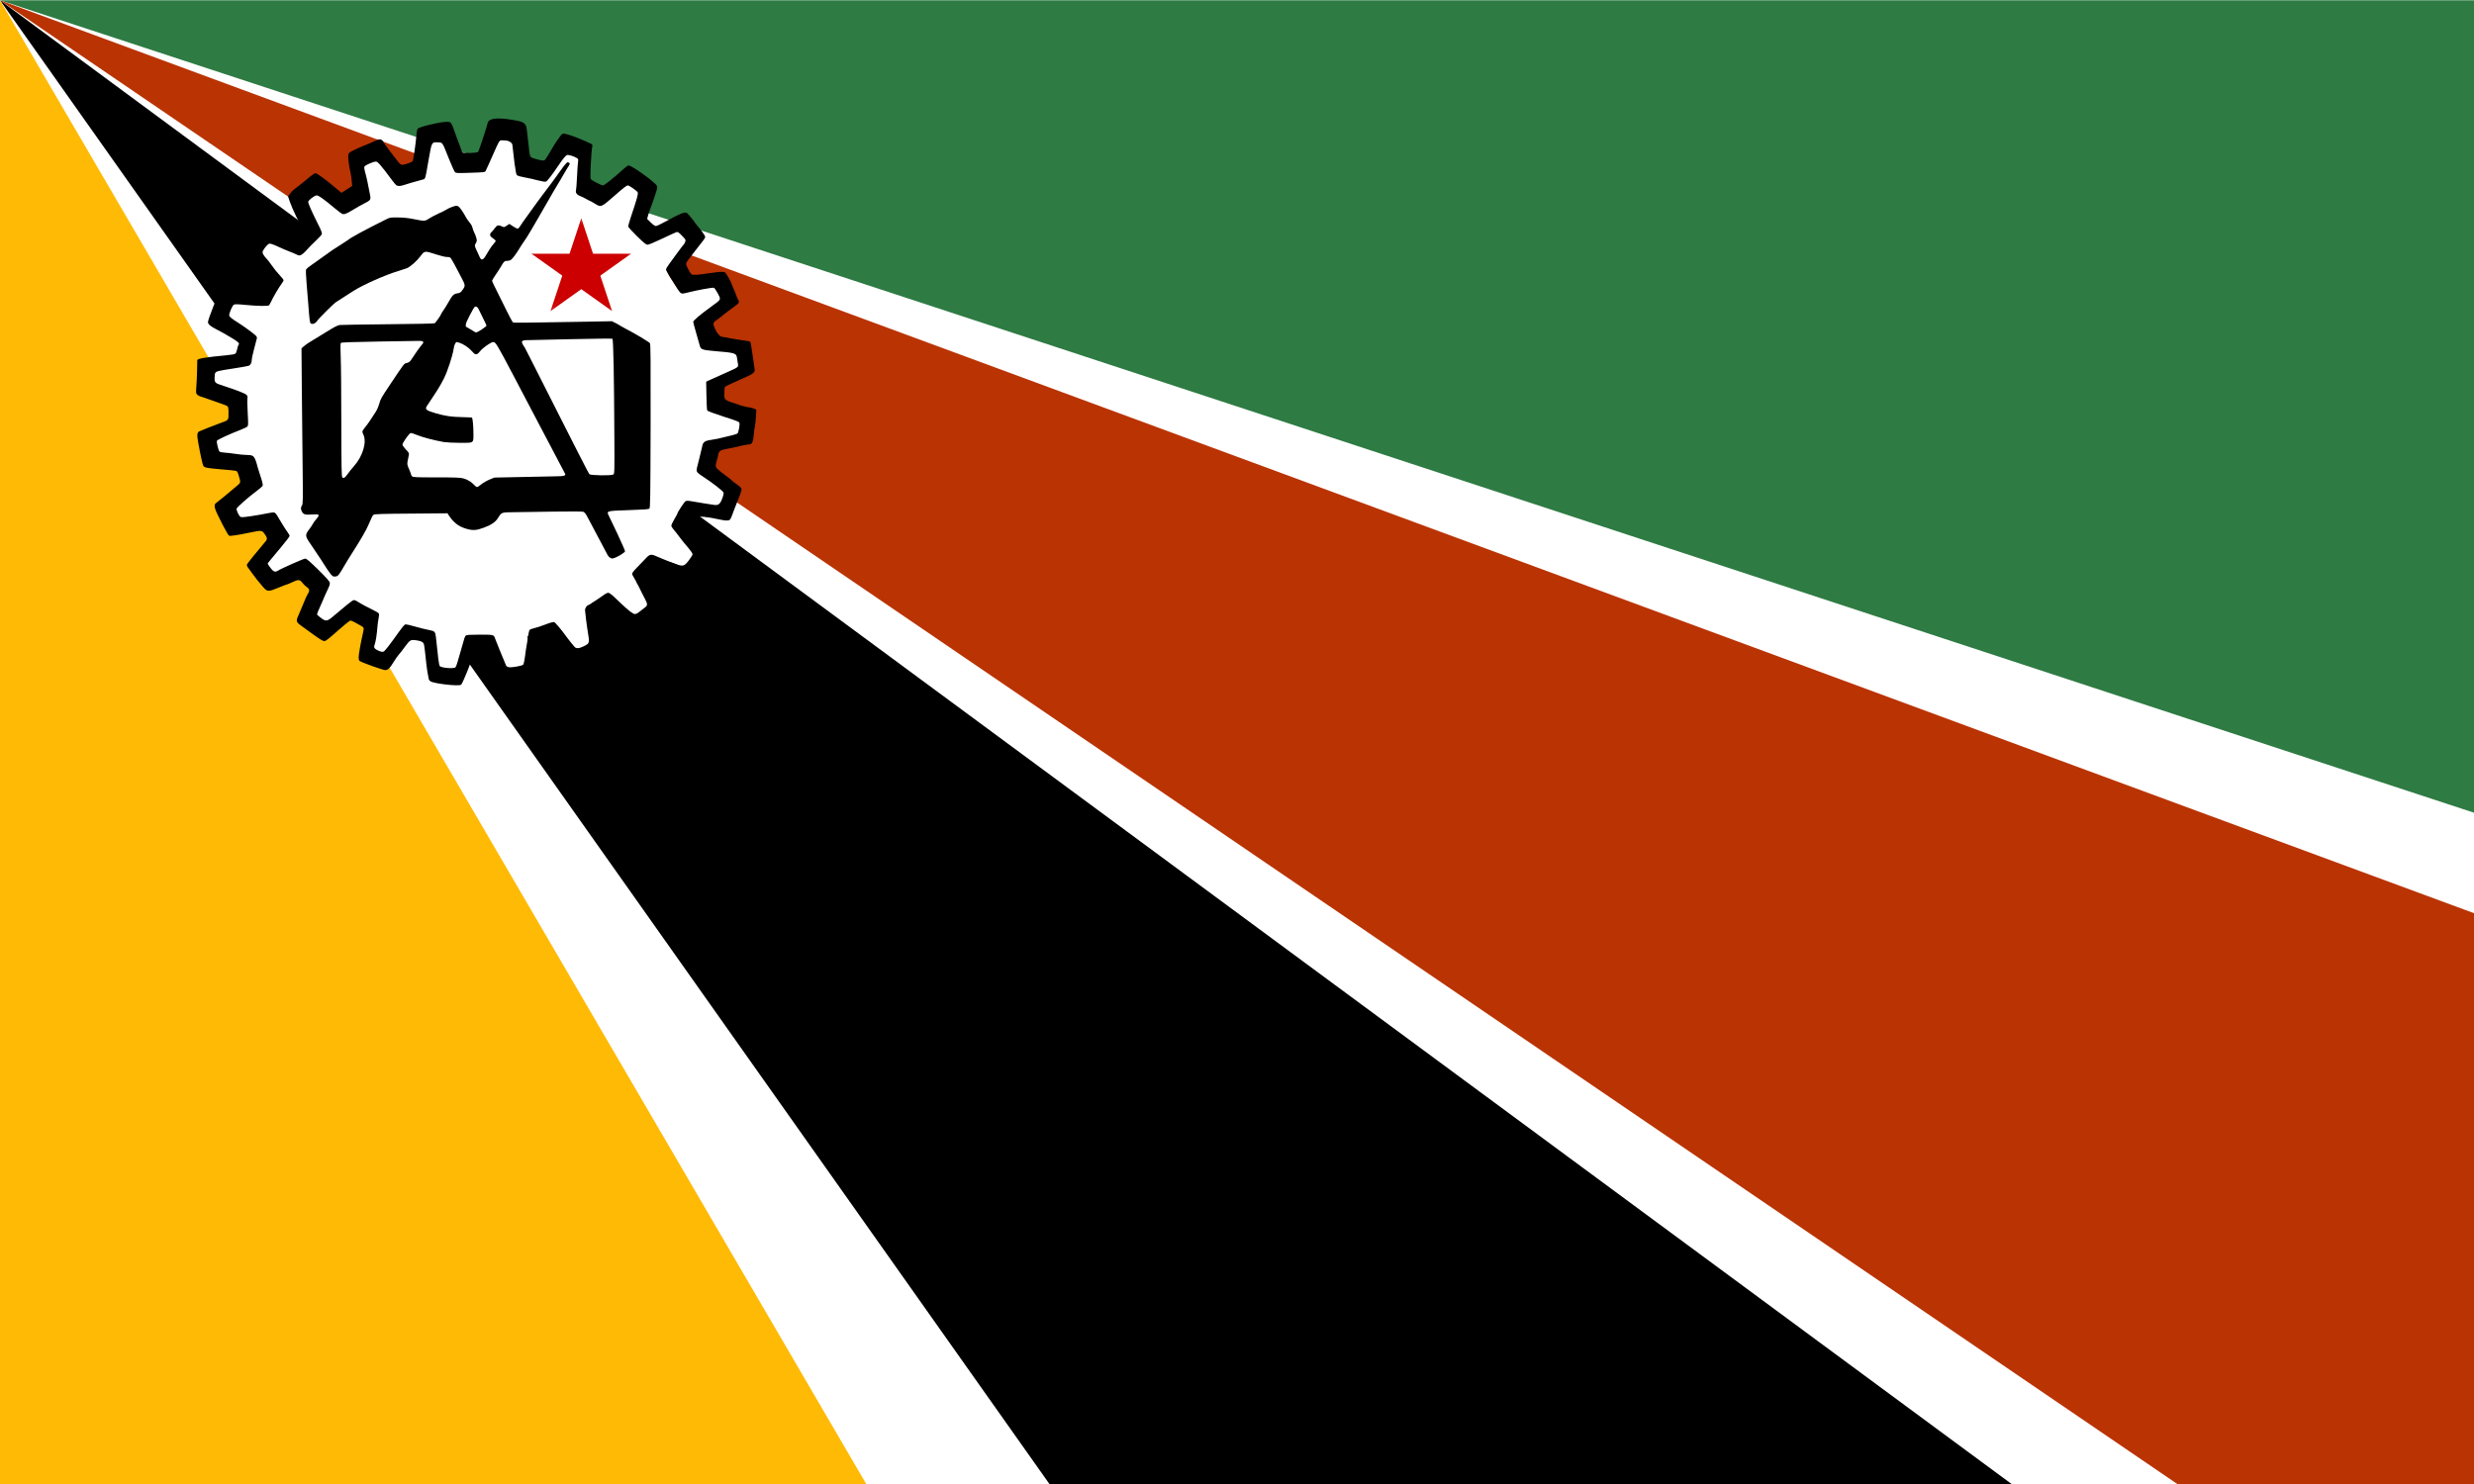 <svg xmlns="http://www.w3.org/2000/svg" width="1023" height="614" fill-rule="evenodd" image-rendering="optimizeQuality" shape-rendering="geometricPrecision" text-rendering="geometricPrecision" viewBox="0 0 10230 6138"><path fill="#fff" d="M-1983.703-548.159h12599.207V6759.82H-1983.703z"/><path fill="#2e7b43" fill-opacity=".995" d="m0 0 11714 3848L11286 0z"/><path fill="#ba3303" fill-opacity=".995" d="M11636 4295 0 0l11013 7507z"/><path d="M9436 6962 0 0l5446 7702z"/><path fill="#ffba05" d="m0 0 4336 7429L0 7215z"/><g fill="none" stroke="#fff" stroke-width="10.341"><path d="M-6772.012-3770.942c-118.406 40.57-177.49 168.426-162.572 287.858V10808.52c.4 139.688 131.437 252.146 269.135 238.111h24136.471c139.688-.4 252.146-131.437 238.111-269.135V-3545.131c-.4-139.69-131.437-252.147-269.135-238.112h-24136.47l-75.54 12.3z"/><path d="M-6772.012-3770.942c-118.406 40.57-177.49 168.426-162.572 287.858V10808.52c.4 139.688 131.437 252.146 269.135 238.111h24136.471c139.688-.4 252.146-131.437 238.111-269.135V-3545.131c-.4-139.69-131.437-252.147-269.135-238.112h-24136.47l-75.54 12.3z"/><path d="M-5090.168-1781.979c-118.405 40.571-177.49 168.427-162.572 287.859v14291.604c.401 139.688 131.438 252.146 269.135 238.111h24136.471c139.688-.4 252.146-131.437 238.111-269.135V-1556.168c-.4-139.689-131.437-252.147-269.135-238.111h-24136.47l-75.54 12.3z"/></g><path fill="#fff" d="M1836.933 573.513c-1.024 1.004-10.114 2.65-20.205 3.67-42.394 4.249-44.233-4.83-36.559 30.756 4.921 22.823-142.798 108.515-147.295 96.825-4.498-11.69-65.214-40.303-67.43-47.65-5.762-19.177-8.25-19.153-55.493.463-23.166 9.62-10.755 116.06-11.163 118.86-.552 3.755-128.88 39.84-141.41 21.274-45.715-67.749-59.31-23.321-85.685-4.489-42.082 30.053-41.402 28.179-18.9 52.256 9.474 10.138 25.27 27.614 35.096 38.826 9.827 11.219-74.247 137.429-84.418 128.31-10.178-9.126-46.335-19.459-57.858-29.087-11.515-9.628-44.473 16.163-51.979 8.942-19.036-18.3-16.908-19.507-55.197 31.377-10.738 14.277 17.49 44.156 68.279 76.85 9.826 6.327-31.353-13.544-22.935-7.938 8.426 5.606 21.681 193.167-57.986 154.28-37.12-18.128-105.97-17.47-107.923-16.741-3.337 1.254-12.067 17.75-16.74 31.643-1.16 3.442-4.377 12.122-7.145 19.288-5.842 15.092-5.962 14.92 16.14 23.019 8.425 3.089 17.308 6.648 19.748 7.91 2.433 1.27 6.514 2.306 9.058 2.306 2.545 0 5.722.94 7.058 2.093 1.328 1.153-1.32 22.29 19.734 28.781 43.778 13.501 60.662 27.072 60.662 30.757 0 1.442 11.69-11.1 7.417 1.585-7.29 21.64-15.444 49.285-20.437 69.332-1.2 4.814-2.682-8.48-4.226-2.295-2.689 10.765-42.939 67.827-53.493 66.283-4.914-.714 27.816-.85-14.044-3.45-3.051-.19-9.698-2.776-15.316-3.536-5.609-.76-15.947-2.635-22.965-4.156-7.026-1.528-14.444-2.963-16.484-3.19-8.058-.894-63.998 36.423-65.534 74.135l-.512 12.505 26.798 1.843c83.94 5.778 93.388 33.903 109.632 35.652l50.403 11.856-26.659-4.331c-.8 41.146-.8 85.655 0 128.793l6.41 15.337-35.137 20.265c-16.14 1.02-46.579 2.862-67.64 4.109-21.053 1.239-41.73 3.01-45.939 3.936-4.217.917-10.354 2.219-13.651 2.877-5.553 1.121-5.874 2.078-4.425 12.984 6.69 50.115 8.418 58.057 12.627 57.987 4.425-.08 186.602 11.576 195.3 52.573 8.25 38.88-7.767 38.759 3.94 73.036 9.754 28.563 10.618 33.298 6.505 35.784-4.04 2.446 4.464 12.125-42.067 27.108-23.094 7.44-43.467 14.975-45.275 16.747-2.969 2.908 14.123 50.382 22.957 63.757 3.817 5.779 46.254 41.85 114.895 8.669 79.643-38.496 41.656 52.795 63.174 84.792l12.403 18.448-7.49 6.068c-4.121 3.34-12.091 8.954-17.708 12.482-16.973 10.663-32.358 38.372-44.609 46.965-6.313 4.43-15.22 10.357-19.78 13.164-11.363 6.993-10.731 9.408 8.618 32.866 9.298 11.283 17.444 21.875 18.1 23.545 4.073 10.333 24.118 2.391 43.298-17.163 5.874-5.982 32.35-7.731 43.84-17.359 11.483-9.628 16.781-6.948 25.512-14.851 21.693-19.656 92.837 70.172 99.479 72.242 2.64.815 9.618 7.095 15.515 13.948l10.723 12.458-5.714 8.115c-3.136 4.46-27.627 64.993-35.324 73.256l-65.14 39.072 62.587-14.163c17.788 15.352 25.926 21.984 36.937 30.1l10.178 7.495 5.962-7.072c3.28-3.89 47.086-12.682 54.032-23 45.642-67.725 84.061-18.802 120.51-1.028 17.868 8.719 33.024 17.218 33.68 18.895.664 1.686-14.243 33.157-33.12 69.936-41.09 80.066-40.145 75.244-16.452 84.511 6.314 2.47 16.724 6.711 23.126 9.432 6.401 2.72 15.515 5.127 20.26 5.363l8.619.415 10.594-30.005c5.818-16.511 116.26-94.727 121.173-93.715 4.914 1.011 15.828 3.724 24.254 6.03 8.418 2.296 92.296 120.716 101.106 122.66-8.482 41.247-6.241 43.145 52.613 44.58l17.86.439 1.8-33.76c-4.905-40.115 116.991-138.237 147.401-106.493 16.583-1.399-1.864 1.337 29.769 46.5 3.328 120.31 2.376 116.162 26.294 114.084 61.375-5.347 60.07-4.124 50.684-47.81 6.348 26.56 50.863-42.986 37.017-133.544 7.018-1.365 19.653-4.36 28.07-6.665 8.427-2.305 18.189-4.743 21.702-5.41 3.505-.674 22.43-6.162 42.042-12.207 19.613-6.037 36.385-10.984 37.265-10.984 2.216 0 43.061 58.596 50.415 79.231l13.363 37.508 8.586-.415c4.721-.235 13.82-2.642 20.221-5.363 6.402-2.72 16.812-6.962 23.126-9.432-9.875-12.784 50.472-42.397 1.749-149.789-16.856-37.152 37.978-81.963 101.456-67.667 2.69-2.384 6.61-3.544 8.97-2.658-7.236 9.767 73.582 116.77 145.164 46.046 3.49-3.104 11.499-10.043 17.788-15.398l11.435-9.753-12.715-13.87c-6.986-7.629-21.325-23.52-31.855-35.32-10.523-11.792-26.119-29.002-34.657-38.246-8.53-9.243 56.941-68.885 66.752-82.903 18.244-26.077 103.466 6.997 108.69 12.351 29.48 30.178 33.889 30.1 59.263-1.113 24.918-30.648 24.902-29.064.656-45.129-11.385-48.806-40.867-143.309-25.815-172.89 7.946-15.626 16.028-29.002 17.964-29.723 1.937-.729 16.367-16.608 53.936 1.464 71.457 34.364 89.133 19.493 91.965 10.187 1.897-6.218 11.627-29.582 19.437-46.65 6.754-14.756 6.05-15.281-40.09-30.091-22.72-20.947-77.206-59.54-79.597-65.577 10.875-39.06 14.324-52.287 16.324-62.55 8.458-43.459 11.067-51.37 16.628-50.476 14.18 2.274 121.945-44.495 129.3-44.268 3.136.094 5.056-7.103 8.665-32.428 1.273-8.938 3.04-20.988 3.93-26.774 1.471-9.613 1.095-10.616-4.394-11.722a1027.28 1027.28 0 0 1-13.66-2.885c-7.025-1.529-24.567-29.956-110.772-35.108 0 0-6.7-24.037-7.5-65.183l-.624-32.514s42.02-42.54 60.968-43.897c18.957-1.348 40.258-13.814 53.597-14.842l24.246-1.866-.385-12.505c-.664-21.412-4.769-47.183-8.762-55.015-4.105-8.037-100.465-33.93-107.13-32.48-35.537-.894-68.065-38.54-75.018-58.524-4.13-11.855-7.498-22.847-7.498-24.423 0-3.904-21.965-24.046 21.381-37.476 20.357-6.312 29.079-24.022 31.887-25.276 2.809-1.254 3.561-24.848 14.788-28.549 11.234-3.7 22.917-8.24 25.966-10.098l5.545-3.371-7.49-19.444c-11.37-29.535-18.004-42.816-22.173-44.384-2.08-.777-41.334-7.297-70.989 6.957-70.393 33.83-76.838 8.237-102.852-30.588-21.51-32.106-21.573-30.585 1.832-46.156 9.13-6.076 23.486-15.626 31.912-21.224 26.597-13.96 54.75-145.506 10.942-126.237-7.802 7.221-11.868-25.083-23.415-15.455-11.539 9.628-78.793 23.883-88.827 32.9-33.688 30.302-23.353 29.379-52.448-2.398-24.181-26.398-34.538-27.322-48.286-37.39-12.65-9.259-6.002-22.87 11.274-41.153 8.074-8.546-.294-2.159 9.533-13.362 9.826-11.196 26.198-29.386 36.376-40.425 20.43-22.15 22.006-27.284 11.123-36.254-12.163-10.028-46.371-33.611-48.748-33.611-2.368 0-39.144-40.004-73.489 10.676-48.267 22.953-48.525 67.686-109.7 36.763-25.406-12.834-85.251-10.77-46.266-88.523 38.145-76.074 37.497-71.284 11.027-82.04-44.33-18.018-74.952-44.94-81.25-24.297-1.944 6.367-41.105 53.817-44.905 65.185-8.442 25.254-10.42 40.905-36.826 31.363-34.76-12.56-109.954-29.293-107.33-41.923 1.145-5.497-10.933-8.548-9.333-14.742 6.042-23.388-1.84-73.47-1.64-84.242.232-12.764 15.908-6.047-23.566-10.68-10.53-1.232-21.525-2.965-24.43-3.85-12.25-3.733-73.449-6.062-76.185 98.857-.648 24.862-113.042 23.621-113.042 23.621-4.609-6.884-35.979 14.711-40.532-84.978-.816-17.876-2.68-33.917-4.137-35.635-2.912-3.441-10.322-4.17-13.243-1.309"/><g fill="#c00" fill-rule="nonzero"><path d="m2609.458 1048.485-333.038 237.08 130.224-167.487z"/><path d="m2403.63 901.962-127.21 383.603 135.355-165.83z"/><path d="m2530.839 1285.565-127.21-383.603-9.192 212.798z"/><path d="M2609.458 1048.485H2197.8l206.361 87.791z"/><path d="m2530.839 1285.565-333.039-237.08 215.187 54.757z"/></g><path d="M2038.855 491.077c-13.725 3.2-20.313 7.998-21.96 15.729-3.294 15.195-35.96 114.63-39.528 120.229-3.294 5.065-61.763 6.93-65.332 2.132-1.372-1.6-4.94-10.396-7.686-19.194-33.187-90.194-.702.461-33.214-90.371-8.954-18.239-9.333-18.661-43.92-14.93-16.196 1.867-95.802 19.195-100.468 27.192-1.922 3.2-4.392 16.795-5.216 30.124-1.921 25.859-11.803 95.97-14.823 102.902-1.922 4.798-32.666 15.728-43.92 15.728-4.941 0-9.882-3.999-18.392-14.929-29.646-37.321-51.88-67.179-57.096-76.51-9.608-17.06-15.647-17.86-41.999-5.064-12.353 6.131-30.47 13.862-40.352 17.328-9.882 3.732-27.999 11.73-40.352 17.86-20.038 9.864-22.783 11.997-24.43 19.995-1.647 9.597 2.196 43.986 8.51 70.644 2.195 9.597 4.94 26.392 5.764 37.589l1.921 20.526-44.374 28.566c-29.741-24.833-3.389-2.44-29.741-24.833-34.587-29.591-71.645-56.516-77.959-56.516-2.745 0-12.627 6.398-21.685 13.862-8.784 7.731-26.352 21.86-38.43 31.457-12.353 9.597-25.804 19.994-29.921 23.193s-10.98 10.663-15.372 16.795l-7.686 10.93 7.686 23.192c4.392 12.796 16.195 39.988 26.352 60.515 18.666 37.055 18.666 37.322 14 45.052-6.589 10.93-21.412 18.128-33.764 16.529-18.392-2.666-64.234-17.062-85.92-26.659-32.39-14.395-33.763-14.129-55.723 14.929-39.254 51.717-46.94 62.38-52.979 74.11-3.294 6.665-9.059 15.729-12.627 20.527-3.569 4.532-6.588 10.397-6.588 12.796 0 2.133 11.529 15.729 25.803 30.124 28.274 28.258 59.292 65.58 59.292 71.711 0 4.265-21.136 42.653-24.98 44.786-1.097.8-26.077 0-55.174-1.6-62.587-3.998-71.096-3.732-81.253 1.334-11.254 5.598-55.449 122.361-55.449 132.225 0 8.797 11.804 18.927 37.058 31.19 7.686 3.732 21.136 10.93 30.195 16.262 57.645 33.323 65.606 39.454 59.292 46.919-1.647 1.866-4.392 9.863-5.764 17.86-1.647 7.732-4.667 15.996-6.863 18.128-2.47 2.666-15.92 5.065-38.979 7.198-88.115 8.264-118.585 13.596-119.134 20.527 0 1.866-.549 21.06-.823 43.187-.55 21.86-1.922 51.983-3.02 66.912-1.921 25.592-1.647 27.192 4.118 32.523 3.294 2.933 9.333 6.132 13.176 7.198 4.117 1.066 16.744 5.065 27.999 9.33s34.038 11.997 50.234 17.595c16.47 5.332 31.568 11.73 33.764 13.596 2.745 2.666 3.843 10.93 3.843 28.79 0 29.591 1.098 28.259-35.686 41.321-12.901 4.532-34.312 12.796-48.038 18.394-13.45 5.865-28.548 11.73-33.489 13.596-13.45 4.799-14.548 12.263-7.411 51.984 7.96 45.053 17.293 86.373 20.313 92.238 4.117 7.198 16.195 9.597 74.115 14.395 29.372 2.4 56.548 5.065 60.39 6.132 5.49 1.6 7.687 5.065 11.804 19.194 9.333 31.99 10.431 28.524-14.823 49.318-12.352 10.397-32.665 27.191-44.744 37.588-12.352 10.397-26.352 21.327-31.018 24.792-15.372 10.397-13.176 19.194 22.509 88.773 12.901 25.325 25.529 47.185 28 48.518 4.666 2.4 32.94-1.6 88.938-13.33 44.469-9.063 47.214-8.797 57.37 4.8 11.255 15.194 12.902 22.392 6.589 30.123-3.02 3.2-11.255 13.596-18.941 22.926-7.412 9.33-23.607 28.791-35.96 43.453-12.078 14.93-22.783 29.058-23.881 31.457-.824 2.666.823 7.731 4.392 12.53 3.294 4.265 11.529 15.462 18.117 24.792 14 19.46 26.077 34.39 45.018 56.25 17.02 19.46 21.137 19.46 63.684 1.865 17.569-7.198 33.215-13.329 34.862-13.329 1.373 0 11.804-4.265 22.784-9.597 24.156-11.463 29.92-10.93 41.175 3.999 4.667 5.598 11.53 12.53 15.647 15.195 13.45 8.797 14.823 15.195 6.862 28.525-4.117 6.398-9.882 18.927-13.176 27.458-3.294 8.797-12.627 30.923-20.862 49.584-17.843 40.254-18.392 38.122 13.45 61.314 86.194 62.648 85.096 61.848 96.35 54.65 8.236-5.065 19.49-14.662 53.254-44.52 15.921-13.862 32.94-28.257 38.156-31.723 10.705-7.464 6.588-8.53 42.822 11.197 22.784 12.262 22.51 11.73 17.843 32.79-9.333 39.987-18.392 90.904-18.392 102.634 0 6.931 1.647 13.596 3.569 14.929 8.51 6.398 97.173 38.121 106.506 38.121 10.98 0 19.215-7.997 34.038-32.523 7.412-12.263 17.294-26.392 21.96-31.457s15.922-19.46 24.706-31.723c21.96-29.858 23.881-30.924 48.312-27.458 13.176 1.866 21.686 4.798 25.803 8.53 6.314 5.865 6.04 4.532 15.098 89.306 2.196 20.793 4.94 37.855 9.882 61.847.549 3.466 3.843 7.731 7.411 9.864 15.647 9.863 116.664 21.326 126.271 14.129 6.04-4.266 42-92.771 47.764-116.764 2.196-10.13 6.039-20.26 8.235-22.393 2.745-2.932 10.156-3.999 24.156-3.999 26.078 0 30.47 3.466 35.685 27.458 2.196 9.864 9.333 29.058 16.196 42.654 6.588 13.329 15.372 32.256 18.94 41.853 9.059 23.46 14 25.859 45.568 21.327 33.214-4.798 97.997-17.861 104.585-21.327 2.745-1.6 5.764-6.664 6.588-11.463 2.47-14.928 7.137-85.84 7.137-108.233 0-19.727.549-22.126 7.686-29.59 8.235-9.064 34.313-17.861 45.018-14.93 3.843.8 9.608 6.932 14.549 15.196 4.666 7.198 11.529 17.595 15.92 22.926 4.118 5.332 10.157 13.863 13.451 19.194 5.216 8.264 16.47 21.86 42 51.451 3.568 4.265 9.058 7.464 12.9 7.464 3.295 0 19.765-6.131 36.235-13.329 16.745-7.464 31.019-13.329 32.117-13.329 5.215 0 54.626-30.39 54.626-33.856 0-9.33-8.51-57.049-12.627-70.112-4.667-15.461-12.353-59.181-13.177-74.376-.274-8.531 1.098-10.397 14.55-19.461 16.744-11.463 25.253-12.53 33.214-4.799 3.02 2.933 15.92 12.53 28.273 21.327s28.274 20.527 35.411 26.125c22.51 17.062 40.901 27.458 48.862 27.725 8.784.267 12.901-2.4 61.213-40.254 17.843-13.862 34.313-28.524 36.235-32.523 5.764-10.664 1.372-24.26-35.96-110.366-5.216-11.73-9.333-24.259-9.333-27.991 0-8.53 18.391-26.658 26.901-26.658 4.941 0 61.214 26.658 73.292 34.655 1.647.8 15.921 6.932 32.391 13.063 28 10.93 29.92 11.196 36.234 7.198 3.843-2.4 89.214-118.363 89.214-126.094 0-2.666-6.588-13.063-14.549-23.193-16.196-20.794-44.47-58.648-56.822-75.976-4.392-6.665-8.235-14.13-8.235-16.795 0-7.731 13.176-30.924 18.94-34.123 10.98-5.598 44.744-2.4 99.096 9.597 21.685 4.532 33.215 4.799 38.98.267 2.195-1.6 6.313-9.864 9.058-17.861s10.43-28.525 17.293-45.32c19.215-47.451 23.058-58.915 21.411-65.58-1.098-3.731-8.51-10.662-17.568-16.794-8.784-5.598-17.568-12.53-19.764-14.929-2.196-2.665-14-11.996-26.078-21.06-36.508-26.925-42.547-33.056-42.547-42.92 0-4.798 1.647-13.595 3.843-19.46s4.94-16.262 5.764-22.66c2.745-17.86 9.333-22.126 39.803-27.191 14.274-2.4 37.332-7.198 50.783-10.93 13.725-3.466 28.823-6.398 33.764-6.398 16.47 0 20.313-7.465 23.881-46.652.824-10.397 2.745-22.927 3.843-27.992 1.373-5.065 3.294-22.66 4.392-39.187l1.647-29.858-7.96-3.999c-4.667-2.399-13.45-4.798-20.039-5.598-14.274-1.866-38.98-8.264-50.508-13.329-4.392-1.866-15.372-5.332-23.882-7.73-8.784-2.4-18.94-7.199-23.058-10.398-6.863-5.865-7.137-7.464-6.863-28.258.275-12.262 1.098-23.459 2.196-25.058.824-1.333 10.431-6.398 21.137-11.197 18.666-8.264 52.155-23.46 78.782-35.722 7.137-3.2 15.372-8.53 18.666-11.996 5.49-5.599 5.765-7.198 3.02-24.526-1.647-10.13-4.667-31.723-6.863-47.719-5.215-37.854-8.235-54.383-10.43-56.515-1.099-.8-14-3.2-28.824-5.065-14.548-1.866-38.704-5.865-53.527-8.798-15.098-3.199-29.372-5.598-32.117-5.598-9.059 0-20.862-12.53-29.92-31.99-10.432-21.593-9.608-27.991 4.391-36.522 4.118-2.4 16.47-11.996 27.176-20.793s30.195-23.46 43.371-32.79c24.156-16.795 26.901-21.327 20.039-31.19-1.922-2.933-5.765-11.997-8.51-19.994s-7.96-21.06-11.529-28.791-6.588-14.662-6.588-15.729c0-5.331-23.333-46.652-27.45-48.784-7.412-3.733-19.49-3.2-59.292 2.399-55.45 8.264-74.39 9.597-79.606 5.332-2.47-1.867-8.784-11.997-14-22.127-7.96-15.462-9.333-19.994-7.137-25.592 1.373-3.732 16.745-24.526 34.039-46.385 41.45-52.25 43.645-55.45 43.645-60.782 0-4.798-13.45-23.725-30.744-43.986-5.764-6.398-11.803-14.395-13.45-17.594-3.569-6.132-26.627-33.856-31.294-37.055-8.235-5.865-29.097 2.665-89.762 35.988-17.568 9.864-35.136 17.861-38.43 17.861-4.117 0-11.804-5.331-21.411-14.662l-14.823-14.662 3.568-13.862c2.196-7.731 8.235-26.125 14-40.787 5.49-14.662 13.725-37.855 17.843-51.718 7.137-22.66 7.686-25.325 3.843-31.99-9.059-15.461-102.939-82.907-115.84-82.907-2.745 0-11.53 5.865-19.215 13.062-40.901 37.589-80.704 69.312-86.468 69.579-6.863 0-44.744-19.194-50.234-25.592-2.47-2.933-2.745-14.396-1.373-47.186 1.647-39.454 5.216-82.907 7.686-92.237.275-2.133-2.196-5.332-6.039-7.198-20.862-10.397-68.9-30.39-79.33-33.057l-16.597-5.454c-22.302-5.802-22.108-5.209-35.01 12.119-6.588 8.797-15.098 21.593-19.49 28.524-4.117 6.932-10.98 18.395-15.097 25.326-25.529 42.92-24.98 42.12-33.764 41.587-7.96-.267-26.078-4.532-39.803-9.33-8.51-2.933-13.697-4.984-15.672-24.501-.483-4.776-.147-.195-10.13-89.597-3.57-32.257-9.334-36.256-63.136-45.053-32.94-5.598-61.489-6.664-76.86-3.199zm69.724 94.637c4.117 3.466 9.185 4.46 10.207 13.335 8.973 77.96-.025.653 9.282 79.97 1.647 7.197 3.294 18.927 4.118 26.391s3.294 15.462 5.49 18.128c2.745 2.666 14.274 6.131 31.019 9.064 14.548 2.4 39.253 7.997 54.9 12.263 19.49 5.065 30.195 6.664 34.313 5.065 5.215-1.866 24.156-26.392 51.331-66.646 17.569-26.125 29.921-41.054 34.862-42.92 6.04-2.133 29.097 4.798 40.626 11.996 6.314 3.999 7.137 5.865 5.765 13.063-1.098 4.798-3.02 32.523-4.392 61.847s-3.294 55.983-4.392 59.448c-2.745 9.597 3.843 18.128 17.843 23.46 6.862 2.666 18.391 7.997 25.254 12.263 6.862 3.998 13.45 7.464 14.548 7.464s9.608 4.798 19.215 10.663c27.45 16.795 25.804 17.595 84.547-33.856 35.685-31.457 48.038-40.787 52.979-40.787 6.039 0 37.607 22.393 40.626 28.524 3.02 6.398-1.647 23.193-28.548 103.701-5.765 17.861-10.706 34.656-10.706 37.322 0 2.932 15.921 20.26 36.235 40.254 29.92 29.058 37.88 35.456 44.194 35.456 4.392 0 31.294-11.197 60.665-25.326 28.823-13.862 55.45-25.858 59.018-26.925 5.216-1.333 8.784 1.067 21.137 13.596 19.215 19.727 19.091 19.644 10.156 35.722-4.666 3.732-51.606 69.045-59.841 79.975s-15.098 22.393-15.098 25.326c0 3.199 6.588 15.728 14.549 27.724 7.686 11.997 20.313 32.257 28 44.786 7.41 12.797 16.47 24.26 19.763 25.86 4.667 2.132 11.53 1.332 27.45-2.933 37.333-9.597 100.743-21.327 108.154-19.728 2.196.267 9.608 10.93 16.196 23.193 14.274 27.192 16.47 23.193-31.568 58.115-40.352 29.058-69.998 54.384-69.998 59.449 0 2.132 5.49 23.192 12.353 46.918 6.862 23.993 13.725 47.985 15.372 53.584 3.843 13.862 11.254 16.261 60.116 20.527 87.566 7.197 90.86 8.264 93.605 30.923.823 7.198 2.47 17.328 3.568 22.393 2.47 12.263-.274 14.396-34.038 29.324-28 12.263-72.194 31.99-87.84 39.455l-9.608 4.532 1.098 57.315c.549 31.457 1.921 59.448 3.294 61.848 1.647 2.665 25.529 11.73 66.978 25.058 54.626 17.328 64.783 21.327 66.155 26.126 2.196 8.264-3.568 39.187-7.96 43.72-3.294 3.198-27.725 9.596-81.802 21.86-6.862 1.599-20.587 3.998-30.195 5.33-23.058 3.2-30.744 9.065-33.764 25.593-1.372 7.198-6.039 26.925-10.43 43.72-12.628 47.718-13.726 53.316-12.079 60.247 1.098 4.266 9.333 11.197 24.43 21.06 39.53 25.593 85.645 61.315 86.469 67.446.549 2.933-1.098 11.197-3.569 17.861-9.882 28.525-16.744 34.923-35.41 32.524-18.117-2.4-58.744-9.064-86.194-13.863-18.666-3.465-27.45-3.999-31.842-1.866-4.941 2.133-34.587 47.185-34.587 52.517 0 .8-5.49 10.93-12.353 22.66s-12.353 23.459-12.353 26.391 4.667 10.664 10.432 17.062c5.49 6.398 17.019 20.793 25.254 32.256 8.235 11.197 23.332 29.858 33.763 41.587 10.98 12.796 18.392 23.726 18.392 27.459-.274 3.199-7.411 14.928-15.921 25.858-20.862 26.659-23.058 26.925-76.86 5.598-22.235-8.53-47.215-18.927-55.45-22.66-23.333-10.663-29.097-9.596-45.293 8.265-7.411 8.264-23.332 24.792-34.861 36.255-13.177 13.063-21.412 23.46-21.412 26.925 0 3.2 3.02 9.864 6.588 14.929 3.569 5.332 12.902 22.66 20.863 38.654 7.686 16.262 19.215 38.655 25.254 50.118 12.352 23.726 12.078 27.725-2.745 38.388-5.49 3.999-14.823 11.197-20.588 15.995-6.313 5.332-13.176 8.798-17.843 8.798-7.96 0-25.528-13.33-60.39-46.386-11.254-10.397-25.529-23.993-32.117-30.39-6.862-6.132-14.823-11.197-18.117-11.197s-12.352 4.532-20.038 10.397c-20.862 15.195-58.744 40.254-60.94 40.254-6.039 0-14.823 12.263-14.823 20.793 0 4.21 6.976 64.115 11.255 88.506 8.235 49.318 8.51 49.051-18.666 62.38-17.569 8.531-29.372 9.064-35.96 1.334-2.47-3.2-7.96-9.597-12.078-14.396s-11.53-14.129-16.47-21.06c-25.529-34.923-50.783-65.58-55.999-66.913-3.294-1.066-17.842 2.933-37.057 10.397-17.294 6.665-37.882 13.33-45.842 14.929-7.96 1.866-15.921 4.798-18.117 6.664-1.922 1.867-4.941 14.663-6.863 28.525-1.921 13.596-4.392 30.657-6.039 38.121-1.372 7.198-4.392 26.925-6.313 43.72-2.196 17.061-5.49 31.99-7.687 33.856-4.94 5.065-47.763 12.53-59.017 10.397-6.04-1.066-10.157-3.732-11.804-7.464-13.45-31.19-44.195-107.7-45.293-111.432-4.94-15.462-6.039-15.729-63.135-15.729-37.607 0-53.803 1.067-57.097 3.2-4.666 3.465-6.313 8.53-21.136 62.113-12.902 47.186-18.94 65.58-22.235 69.579-6.039 6.93-58.469 2.932-65.331-5.066-1.373-1.866-4.118-15.195-5.765-29.857-5.49-46.919-8.235-71.444-9.882-89.839-2.196-21.326-5.49-25.325-26.078-28.79-12.901-2.133-37.057-8.265-85.644-21.594-9.333-2.4-14.549-2.666-17.568-.8-2.47 1.6-12.627 14.13-22.51 27.992-39.802 55.982-58.743 80.241-64.507 82.907-4.941 2.133-9.608 1.333-20.588-3.199-16.745-7.198-21.137-13.329-17.019-23.46 4.941-12.529 9.882-43.985 12.627-81.84.824-8.798 2.745-22.393 4.392-29.858 1.647-7.73 2.196-16.261 1.098-18.66-.823-2.666-15.921-11.464-34.038-19.994-17.843-8.531-39.803-20.26-49.136-26.392-12.078-7.998-18.117-10.397-22.51-9.064-5.215 1.6-37.88 27.991-85.37 68.512-22.508 19.194-29.096 19.994-48.586 4.799-7.686-5.599-14.549-11.73-15.647-13.33-.823-1.333.824-7.73 3.843-14.129 3.02-6.131 10.98-24.525 17.843-40.52 6.588-16.262 16.47-38.655 22.235-50.118 7.411-15.195 9.607-22.393 8.235-28.258-1.098-5.065-17.02-22.66-48.038-53.317-36.234-35.455-48.038-45.585-53.528-45.585-6.313 0-99.644 41.32-112.546 49.85-11.254 7.465-19.49 4.533-31.293-11.729-6.313-8.264-11.254-15.995-11.254-17.061 0-2.133 3.294-6.132 54.076-66.913 20.04-23.992 36.51-45.319 36.51-47.718s-3.844-9.33-8.236-15.462c-7.686-10.13-24.705-37.588-42.273-67.446-3.843-6.93-9.608-13.329-12.902-14.129-3.02-1.066-16.47.534-29.371 3.466-13.177 2.932-42.548 7.997-65.606 11.463-34.588 5.065-42.274 5.332-45.842 2.4-5.216-4-15.372-25.326-15.372-32.257 0-5.332 46.39-46.652 83.723-74.377 12.078-9.064 23.058-18.66 24.43-21.327 1.647-3.732-1.098-16.261-10.156-43.186-6.863-21.06-13.176-42.387-14.274-47.452-.824-5.065-4.392-14.662-7.686-21.327-6.863-13.33-10.98-15.195-38.43-15.728-8.51 0-27.45-2.133-42-4.266-14.548-2.399-34.312-4.532-44.194-5.065-10.98-.533-19.49-2.399-21.96-4.798-4.392-4.532-12.627-38.921-10.431-44.253 1.647-4.265 51.057-27.192 92.507-43.187 16.195-6.131 31.293-13.329 33.489-15.728 3.843-3.999 3.843-10.93 1.373-56.516-1.647-28.524-2.196-55.45-1.098-59.981 1.098-5.865 0-10.13-3.294-14.129-4.942-5.865-44.195-21.06-95.527-37.588-35.41-11.197-37.058-12.796-37.058-32.524 0-8.797 1.098-18.127 2.745-20.793 3.843-6.931 12.627-9.064 75.488-18.66 30.195-4.533 58.195-9.598 62.038-10.93 8.51-3.2 13.45-12.53 13.45-24.793 0-5.065 4.392-25.592 9.882-45.852 5.49-20.527 10.706-39.721 11.255-42.92 1.098-4.266-1.098-8.264-6.588-13.33-9.333-8.797-50.783-38.92-68.9-50.117-28.274-17.595-38.98-26.125-38.98-31.724 0-10.13 12.902-39.987 18.667-43.72 4.666-2.932 12.352-2.932 48.861.534 45.842 4.532 90.86 5.598 96.35 2.132 1.647-1.066 5.765-7.73 9.059-14.928 6.862-15.995 32.94-60.515 43.92-74.91 4.392-5.865 7.96-12.263 8.235-14.13 0-1.865-5.765-9.863-13.176-17.327-14.823-15.995-25.803-29.59-38.98-48.518-4.94-7.465-12.9-17.595-17.842-22.66-14.274-15.195-19.49-25.325-15.921-32.523 6.039-12.53 20.313-28.791 26.627-30.39 4.392-1.067 15.372 2.665 36.234 12.262 16.47 7.731 37.332 16.528 46.665 19.994 9.059 3.199 21.96 8.797 28.548 11.996 11.255 5.598 12.353 5.598 20.863 1.866 4.94-2.399 15.372-11.73 23.332-21.06 7.686-9.064 24.705-26.125 37.332-37.855s23.608-23.992 24.431-27.191c1.098-4.532-3.568-16.795-16.196-41.587-23.881-47.186-40.351-84.507-40.351-91.172 0-6.131 23.058-24.526 33.763-26.925 6.863-1.866 32.392 16.262 75.488 52.784 12.627 10.397 26.078 20.793 29.647 22.66 9.058 4.798 17.293 1.865 47.488-16.529 12.902-7.997 32.392-18.927 42.823-24.259 29.646-14.929 30.47-16.261 26.352-37.855-8.784-46.918-14.549-73.577-20.862-95.17-2.745-9.864-3.569-17.595-2.196-20.794 2.745-5.864 37.057-20.793 47.763-20.793 7.412 0 21.137 15.995 66.43 77.043 7.136 9.597 15.097 19.194 17.568 20.793 6.313 4.532 17.019 4.265 31.293-.8 10.705-3.732 49.96-15.195 77.135-22.393 12.352-3.465 10.43 2.933 25.254-82.107 13.176-75.177 12.078-73.044 40.077-71.978 18.117 1.066 15.921-2.4 44.195 68.779 10.98 27.191 21.96 51.45 24.43 54.116 4.393 4.532 8.785 4.798 64.234 2.932 56.547-1.866 59.567-2.132 62.861-7.464 1.647-3.199 8.784-18.927 15.921-34.922 24.43-55.983 35.41-79.442 39.803-86.107 4.117-5.865 5.764-6.398 21.685-5.332 12.079.8 19.216 2.666 23.059 5.865z"/><path d="M2339.71 676.353c-6.589 6.664-10.98 12.53-43.098 57.582-9.882 13.862-25.803 35.455-35.685 47.985-9.607 12.53-26.078 34.656-36.783 49.318-10.431 14.662-30.47 42.387-44.47 61.58s-27.724 38.922-30.195 43.454-6.862 8.264-9.333 8.264c-2.745 0-11.254-4.266-19.49-9.864l-14.548-9.597-10.705 7.198c-10.706 7.198-11.255 7.198-19.765 3.199-14.548-6.931-20.587-5.598-29.371 6.931-4.392 6.398-10.706 13.862-14 16.528-7.96 6.931-7.411 16.262 1.373 22.127 3.843 2.666 9.607 6.93 12.352 9.597 5.49 4.798 5.216 5.065-5.215 17.328-10.157 11.996-18.392 24.525-33.764 50.917-9.608 16.262-17.294 17.595-23.333 3.732-2.47-5.598-8.235-17.594-12.352-26.658-9.333-19.46-9.608-21.86-3.294-32.257 4.117-7.197 4.392-9.597 1.372-21.06-1.921-6.93-5.764-17.061-8.784-22.66-2.745-5.331-6.039-14.128-7.137-19.46-.823-5.332-6.039-14.662-11.254-20.527-5.216-6.131-11.804-15.462-14.55-20.527-12.352-23.46-27.175-44.52-33.488-47.452-5.765-2.932-9.333-2.399-23.058 2.133-8.784 2.932-19.49 7.997-23.608 10.93-4.117 2.666-19.49 10.663-34.038 17.061-14.548 6.665-32.666 16.262-40.352 21.327-16.195 10.93-17.568 10.93-66.429 1.066-20.039-3.999-40.626-5.865-61.763-6.131-28.823-.267-32.666.266-45.293 6.398-94.154 46.919-147.956 75.976-161.956 87.706-3.02 2.4-16.47 11.196-30.195 19.727-26.078 15.995-38.156 24.26-76.586 52.25-12.902 9.597-32.391 23.193-43.097 30.657-10.705 7.198-20.587 15.462-21.96 17.862-1.647 2.932-1.098 23.459 1.647 55.982 2.196 28.258 5.49 67.712 7.137 87.44 5.49 71.71 6.314 77.842 10.98 80.774 7.137 4.266 18.392-.266 25.529-10.663 9.058-12.796 67.527-70.911 79.33-78.642s54.078-34.923 72.195-46.386c40.352-25.325 132.31-66.112 183.093-81.041 15.372-4.799 31.842-10.13 36.508-11.996 14.274-5.865 40.901-29.325 55.724-49.052 17.843-23.992 17.02-23.726 65.606-7.997 17.568 5.598 36.783 10.397 42.273 10.397s12.078.8 14.549 1.6c2.47 1.065 11.255 14.661 19.215 30.123s21.137 40.254 29.097 55.183c15.921 30.124 16.196 33.056 2.745 50.917-6.862 9.33-10.156 11.463-20.862 12.796-14.823 2.4-20.313 7.731-37.058 37.855-6.588 11.463-15.92 26.658-21.136 33.856-4.941 6.931-9.059 13.863-9.059 15.196 0 2.932-20.862 32.79-25.528 36.521-2.196 1.6-71.096 3.2-192.7 4.266-104.037 1.066-194.348 2.399-200.661 3.199-8.236.8-23.608 9.064-57.097 29.857-25.254 15.729-54.077 33.323-63.959 39.188-10.156 5.865-22.509 14.395-27.45 19.194l-9.333 8.53 1.373 168.748c.823 92.771 2.47 237.526 3.294 321.5 1.647 137.29 1.372 153.285-2.745 159.15-5.49 7.998-5.49 15.462-.275 25.326 6.588 12.262 12.902 14.129 41.724 12.262 31.568-2.399 34.039.267 17.843 18.928-6.04 6.931-13.176 17.061-15.647 22.126-2.745 5.065-9.607 15.462-15.646 22.927-14.823 19.194-14.274 26.924 4.117 53.05 7.686 11.463 16.745 24.525 19.49 29.057s9.882 14.929 15.372 22.926c5.764 7.998 17.294 26.126 26.078 39.988 8.51 13.862 20.038 30.39 25.254 36.789 8.51 10.13 10.705 11.463 19.764 10.663 10.98-.8 14.823-5.598 37.332-44.786 6.04-10.664 20.862-34.656 32.94-53.583 33.764-52.784 56.822-92.238 66.155-114.365 15.098-35.189 17.294-38.921 21.686-42.653 3.843-2.933 33.215-3.999 155.093-4.799l150.427-1.333 4.941 7.731c20.04 30.657 40.627 46.652 71.92 55.983 27.725 8.264 42.273 7.464 74.39-4.532 29.097-10.663 46.665-22.66 56.822-38.388 16.744-26.125 12.901-24.526 69.998-25.326 27.724-.266 101.29-1.332 163.054-2.399 62.037-.8 115.84-.8 119.957.533 5.765 1.866 10.157 7.465 18.94 23.993 6.314 11.996 80.979 152.752 82.9 156.484 1.922 3.466 6.588 8.265 10.431 10.397 6.588 3.466 8.51 3.466 19.215-.533 14.275-5.332 37.882-19.994 41.725-26.125 2.196-3.2-62.038-138.09-66.155-145.555-11.53-22.393-13.176-22.126 82.076-25.325 63.684-2.133 81.527-3.466 84.82-6.398 3.57-3.466 4.118-45.586 4.942-341.76.549-272.982 0-338.561-2.745-342.294-4.392-5.598-60.116-38.92-101.017-60.248-9.882-5.065-20.862-11.463-24.705-13.862-3.843-2.666-12.352-7.464-19.215-10.663l-12.353-6.132-97.448 1.866c-247.051 4.266-304.148 5.066-310.736 3.466-5.49-1.333-48.861-94.104-62.586-120.23-13.45-26.39-24.705-49.85-24.705-52.25 0-2.132 6.313-12.796 13.725-23.459 7.686-10.663 17.568-26.392 22.509-34.656 12.352-21.86 15.372-24.525 26.901-24.525 5.765 0 12.902-2.133 15.921-4.799 6.863-5.598 21.686-25.859 33.764-45.852 4.666-7.998 13.725-21.86 20.039-30.657s18.117-27.459 26.077-41.32c8.235-13.863 22.784-39.189 32.666-55.983s25.529-43.987 34.587-59.982c8.784-16.261 43.371-75.176 54.077-92.238-.307 1.477 24.904-43.922 30.943-52.719 12.078-17.594 12.154-20.325 5.566-22.724-5.765-2.132-4.667-2.399-11.804 4.799zm-359.873 602.745c2.196 5.865 32.666 65.047 31.842 66.646-1.921 5.332-36.508 27.991-42.547 27.991-3.294 0-3.076.42-35.96-19.993-11.804-3.466-9.882-13.33 8.51-49.052 9.607-18.394 18.666-34.39 20.313-35.722 6.313-4.532 13.725-.267 17.842 10.13zm552.572 121.03c3.843 3.731 6.863 155.15 7.96 406.272.824 143.156.55 151.953-4.117 155.152-7.411 5.332-92.507 4.265-99.37-1.333-4.94-3.999-262.697-517.439-266.266-522.504-19.49-27.99-17.294-31.99 16.196-31.99 14.274 0 342.578-8.53 345.597-5.598zm-783.428 11.995c2.745 2.933 1.647 5.599-4.666 12.796-7.96 9.064-30.195 40.254-40.627 57.05-8.235 13.062-12.078 16.26-23.058 18.927-10.43 2.666-6.039-3.466-74.939 99.702-27.45 40.787-33.214 51.184-37.332 67.712-3.02 11.197-9.333 26.125-15.372 35.19-5.49 8.53-15.098 23.192-21.411 32.789-6.314 9.864-15.921 22.926-21.411 29.324-13.176 15.995-13.725 18.394-7.686 30.924 15.097 30.924-2.47 89.839-38.705 130.36-9.059 10.13-21.137 25.058-26.352 32.789-10.98 15.728-16.196 18.927-21.96 13.596-3.02-3.2-3.843-39.188-4.118-222.33 0-120.23-1.098-243.925-2.47-274.582-1.647-41.32-1.373-56.782.823-59.182 2.47-2.132 45.842-3.732 157.015-5.598 84.547-1.333 159.486-2.4 166.348-2.666 8.235-.266 14 .8 15.921 3.2zm151.525 4.799c13.45 4.265 35.411 18.394 45.019 28.79 4.666 4.8 10.43 10.93 13.176 13.597 7.96 8.53 16.195 6.398 26.626-7.731 10.706-13.863 44.47-37.589 54.077-37.855 10.157 0 15.098 8.264 85.096 141.29 9.058 16.794 204.778 390.277 208.347 396.142 9.882 16.262 6.862 17.595-43.646 18.128-22.784.533-87.292 1.6-143.29 2.932l-101.566 2.133-20.313 8.264c-10.98 4.532-26.078 13.33-33.764 19.46-7.411 6.399-15.372 11.464-17.842 11.464-2.196 0-7.412-3.732-11.255-8.264-11.529-12.796-28.823-23.46-46.116-27.725-12.902-3.199-35.136-3.999-111.173-3.999-83.174 0-96.076-.533-99.645-4.265-2.47-2.133-4.392-5.598-4.392-7.198 0-1.866-3.843-11.996-8.51-22.926-8.234-18.927-8.234-20.26-5.215-35.989 1.922-8.797 3.843-19.46 4.667-23.46 1.098-5.864-1.098-9.863-12.627-21.592-7.686-7.998-14-16.795-14-19.994 0-7.464 27.725-46.919 33.764-47.985 2.745-.533 15.098 3.199 27.45 8.53 21.96 9.064 71.92 22.127 110.35 28.792 10.705 1.6 40.626 3.199 66.704 3.199 58.194.266 55.45 2.132 55.175-38.122 0-30.657-3.02-62.914-6.04-65.846-.823-1.066-20.038-2.133-42.273-2.4-42.547-.799-68.35-4.531-107.879-15.994-40.626-11.997-45.567-16.262-35.41-31.19 3.568-5.066 9.881-14.663 13.999-21.06s15.098-23.193 24.43-37.056 23.333-38.654 31.294-54.65c15.921-32.523 35.685-93.57 40.077-122.361 2.196-16.528 7.96-28.258 13.45-28.258 1.099 0 6.04 1.333 11.255 3.199z"/></svg>